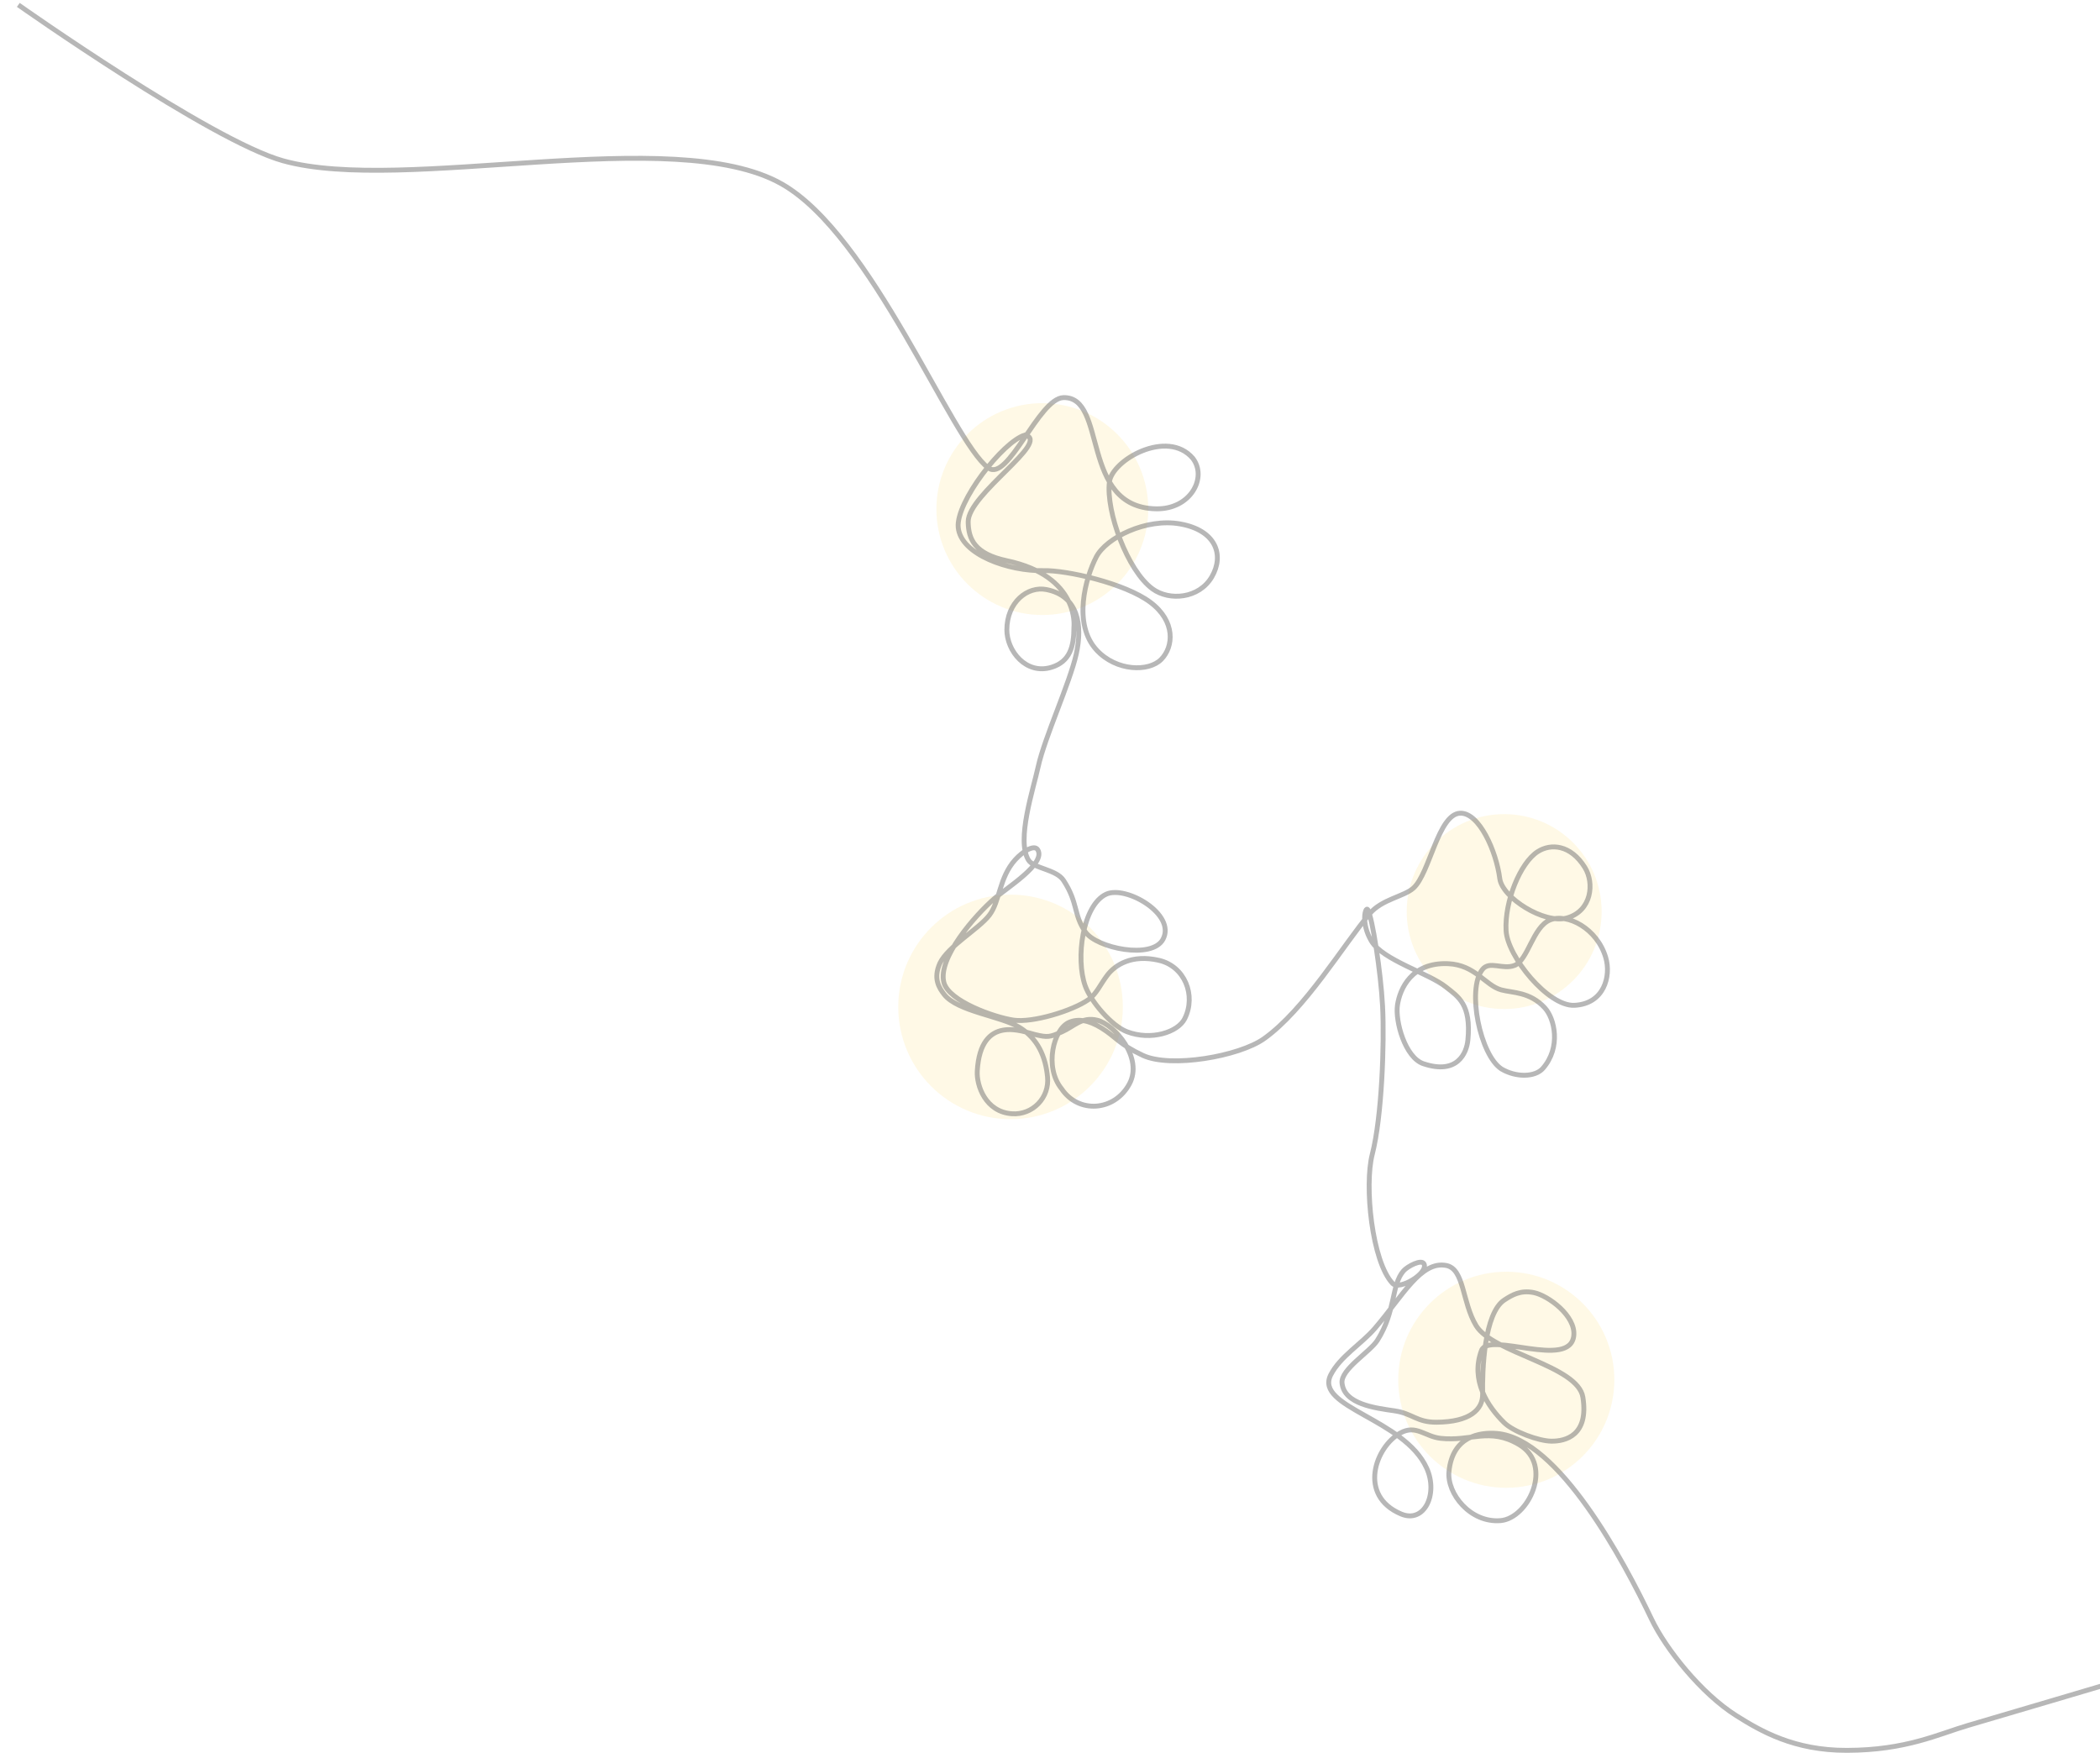 <?xml version="1.0" encoding="UTF-8"?> <svg xmlns="http://www.w3.org/2000/svg" width="430" height="359" viewBox="0 0 430 359" fill="none"> <circle cx="213.43" cy="104.245" r="21.69" fill="#FEE586" fill-opacity="0.2"></circle> <circle cx="206.923" cy="206.187" r="22.991" fill="#FEE586" fill-opacity="0.2"></circle> <circle cx="307.998" cy="186.666" r="19.955" fill="#FEE586" fill-opacity="0.2"></circle> <circle cx="308.43" cy="282.536" r="22.124" fill="#FEE586" fill-opacity="0.2"></circle> <path d="M3.749 1C3.749 1 43.155 28.803 57.963 32.926C82.703 39.823 137.942 25.185 160.013 37.639C178.548 48.105 194.787 90.192 202.36 95.813C206.412 98.842 212.68 81.556 217.75 81.419C226.829 81.175 221.033 103.907 236.74 104.192C243.822 104.317 247.266 97.737 244.229 93.833C239.023 87.76 227.693 94.185 227.16 98.718C226.452 104.727 230.838 116.83 236.003 120.593C239.457 123.108 245.53 122.588 248.133 118.126C250.736 113.664 249.001 108.582 241.626 107.281C234.685 106.056 226.508 110.114 224.479 114.04C222.278 118.282 219.582 127.801 224.589 133.159C228.612 137.464 235.205 137.623 237.765 135.032C240.325 132.441 240.759 127.236 235.553 123.331C230.347 119.427 218.401 116.735 213.64 116.848C206.673 117.01 196.721 113.619 196.205 107.986C195.733 102.827 205.303 90.436 209.887 89.073C215.313 90.363 198.193 101.211 198.246 106.847C198.281 110.446 199.623 113.436 206.165 114.822C221.106 117.989 219.903 128.372 219.903 128.372C219.903 132.441 219.069 135.478 215.313 136.637C210.107 138.243 206.165 133.309 206.165 128.971C206.165 123.331 210.393 119.948 214.297 120.729C220.804 122.03 221.689 128.038 220.379 133.927C219.069 139.816 213.885 151.042 212.584 156.987C211.558 161.677 208.109 171.964 210.566 176.083C211.636 177.878 216.271 177.975 217.782 180.293C220.804 184.931 219.777 187.289 222.248 190.841C224.541 194.142 235.937 196.557 238.156 192.306C240.833 187.184 230.512 181.235 226.501 183.109C221.671 185.365 220.207 196.319 222.217 201.899C223.368 205.088 227.622 210.088 230.781 211.274C235.671 213.141 241.192 211.393 242.589 208.591C244.971 203.813 242.589 197.855 237.288 196.644C231.752 195.378 228.344 197.572 226.724 199.71C225.306 201.578 224.514 203.548 222.873 204.697C219.613 206.977 211.478 209.477 207.527 208.891C203.576 208.304 194.268 205.011 193.274 201.189C191.966 196.183 199.65 187.457 203.548 184.054C206.08 181.839 214.288 176.817 212.476 173.984C211.797 172.92 209.525 174.229 207.875 176.054C204.558 179.725 204.764 184.582 202.569 187.422C200.374 190.262 194.155 193.733 192.458 197.228C191.026 200.418 192.317 202.33 193.348 203.653C196.034 207.103 204.945 208.074 208.705 210.355C212.524 212.665 214.127 216.439 214.496 220.581C214.591 221.566 214.472 222.559 214.147 223.493C213.822 224.427 213.298 225.279 212.611 225.991C211.925 226.703 211.092 227.257 210.171 227.616C209.249 227.975 208.261 228.129 207.274 228.069C201.796 227.734 199.929 222.269 200.106 219.312C200.789 207.544 209.516 211.271 211.911 211.841C214.536 212.464 214.932 212.4 217.476 211.274C219.942 210.179 221.529 208.141 224.657 208.904C228.187 209.759 234.17 216.598 231.239 221.989C228.178 227.616 220.804 228.069 217.379 222.958C213.746 218.486 215.734 210.734 218.885 209.361C220.708 208.554 222.884 208.858 225.576 210.525C228.488 212.335 229.161 213.839 234.005 216.11C239.677 218.77 253.733 216.319 258.836 212.688C267.208 206.715 275.049 193.516 280.435 187.116C282.958 184.12 287.497 183.597 289.426 181.848C292.77 178.82 294.464 166.713 298.972 166.52C302.881 166.367 306.382 174.313 307.094 179.898C307.596 183.855 316.247 189.279 320.858 187.971C325.932 186.532 326.519 180.807 324.502 177.596C321.589 172.959 317.567 172.662 314.862 174.394C311.257 176.706 308.06 184.645 308.387 190.571C308.68 195.901 317.031 206.091 322.347 205.861C328.467 205.586 329.916 199.879 328.803 196.101C327.052 190.102 320.891 186.941 317.377 188.383C313.863 189.826 312.879 196.622 310.132 197.686C307.703 198.632 304.997 196.656 303.534 198.524C300.314 202.596 303.08 216.098 307.452 218.895C310.399 220.648 314.326 220.615 315.939 218.762C319.669 214.468 318.352 208.591 316.311 206.374C313.269 203.07 309.7 203.327 307.397 202.699C304.125 201.802 302.101 197.574 296.508 197.333C289.02 197.013 286.634 202.51 286.145 205.822C285.656 209.134 287.728 216.575 291.463 217.822C298.467 220.165 300.308 215.565 300.562 213.004C301.289 205.62 298.578 204.112 296.094 202.125C292.535 199.269 283.148 196.619 280.811 192.701C278.582 188.975 279.603 185.519 280.063 186.263C280.991 187.775 282.732 198.997 283.098 206.008C283.494 213.603 282.957 228.695 280.988 236.366C279.346 242.746 280.905 258.305 285.146 262.806C286.568 264.314 292.492 260.679 291.586 258.813C291.075 257.759 288.168 259.344 287.396 260.225C284.847 263.143 285.848 268.458 282.036 274.462C280.518 276.86 274.518 280.386 274.796 283.207C275.227 287.55 281.599 288.325 285.549 288.898C289.228 289.436 290.103 291.261 294.146 291.231C301.013 291.186 303.645 288.609 303.587 285.468C303.499 280.526 303.894 268.895 308.039 266.194C309.593 265.18 311.364 264.128 314.086 264.692C317.024 265.304 322.657 269.434 322.255 273.491C321.528 280.504 304.845 272.522 303.351 276.531C301.067 282.642 304.626 288.025 307.995 291.323C309.849 293.158 315.075 295.088 317.67 295.111C320.556 295.141 325.347 293.94 324.118 286.135C323.112 279.626 305.654 277.091 302.252 271.45C299.358 266.65 299.856 259.863 296.148 259.134C290.935 258.121 287.219 265.392 281.517 272.015C278.761 275.222 274.377 277.789 272.477 281.549C269.126 288.166 287.547 290.512 292.132 300.639C294.53 305.933 291.648 312.042 286.873 310.013C278.01 306.257 281.618 296.289 286.736 293.435C289.958 291.654 291.756 294.173 294.992 294.53C301.192 295.203 305.045 292.236 311.06 295.816C318.18 300.053 312.919 310.902 307.265 311.377C301.056 311.901 296.256 305.815 296.694 301.332C297.406 294.106 302.987 293.23 306.497 293.531C319.141 294.573 332.569 319.795 338.149 331.507C341.052 337.601 348.319 346.785 355.536 351.322C360.553 354.475 367.358 358.454 378.181 358.424C390.334 358.394 396.898 355.096 403.012 353.305C410.131 351.221 432.277 344.658 432.277 344.658" stroke="#717171" stroke-opacity="0.5" stroke-miterlimit="10"></path> </svg> 